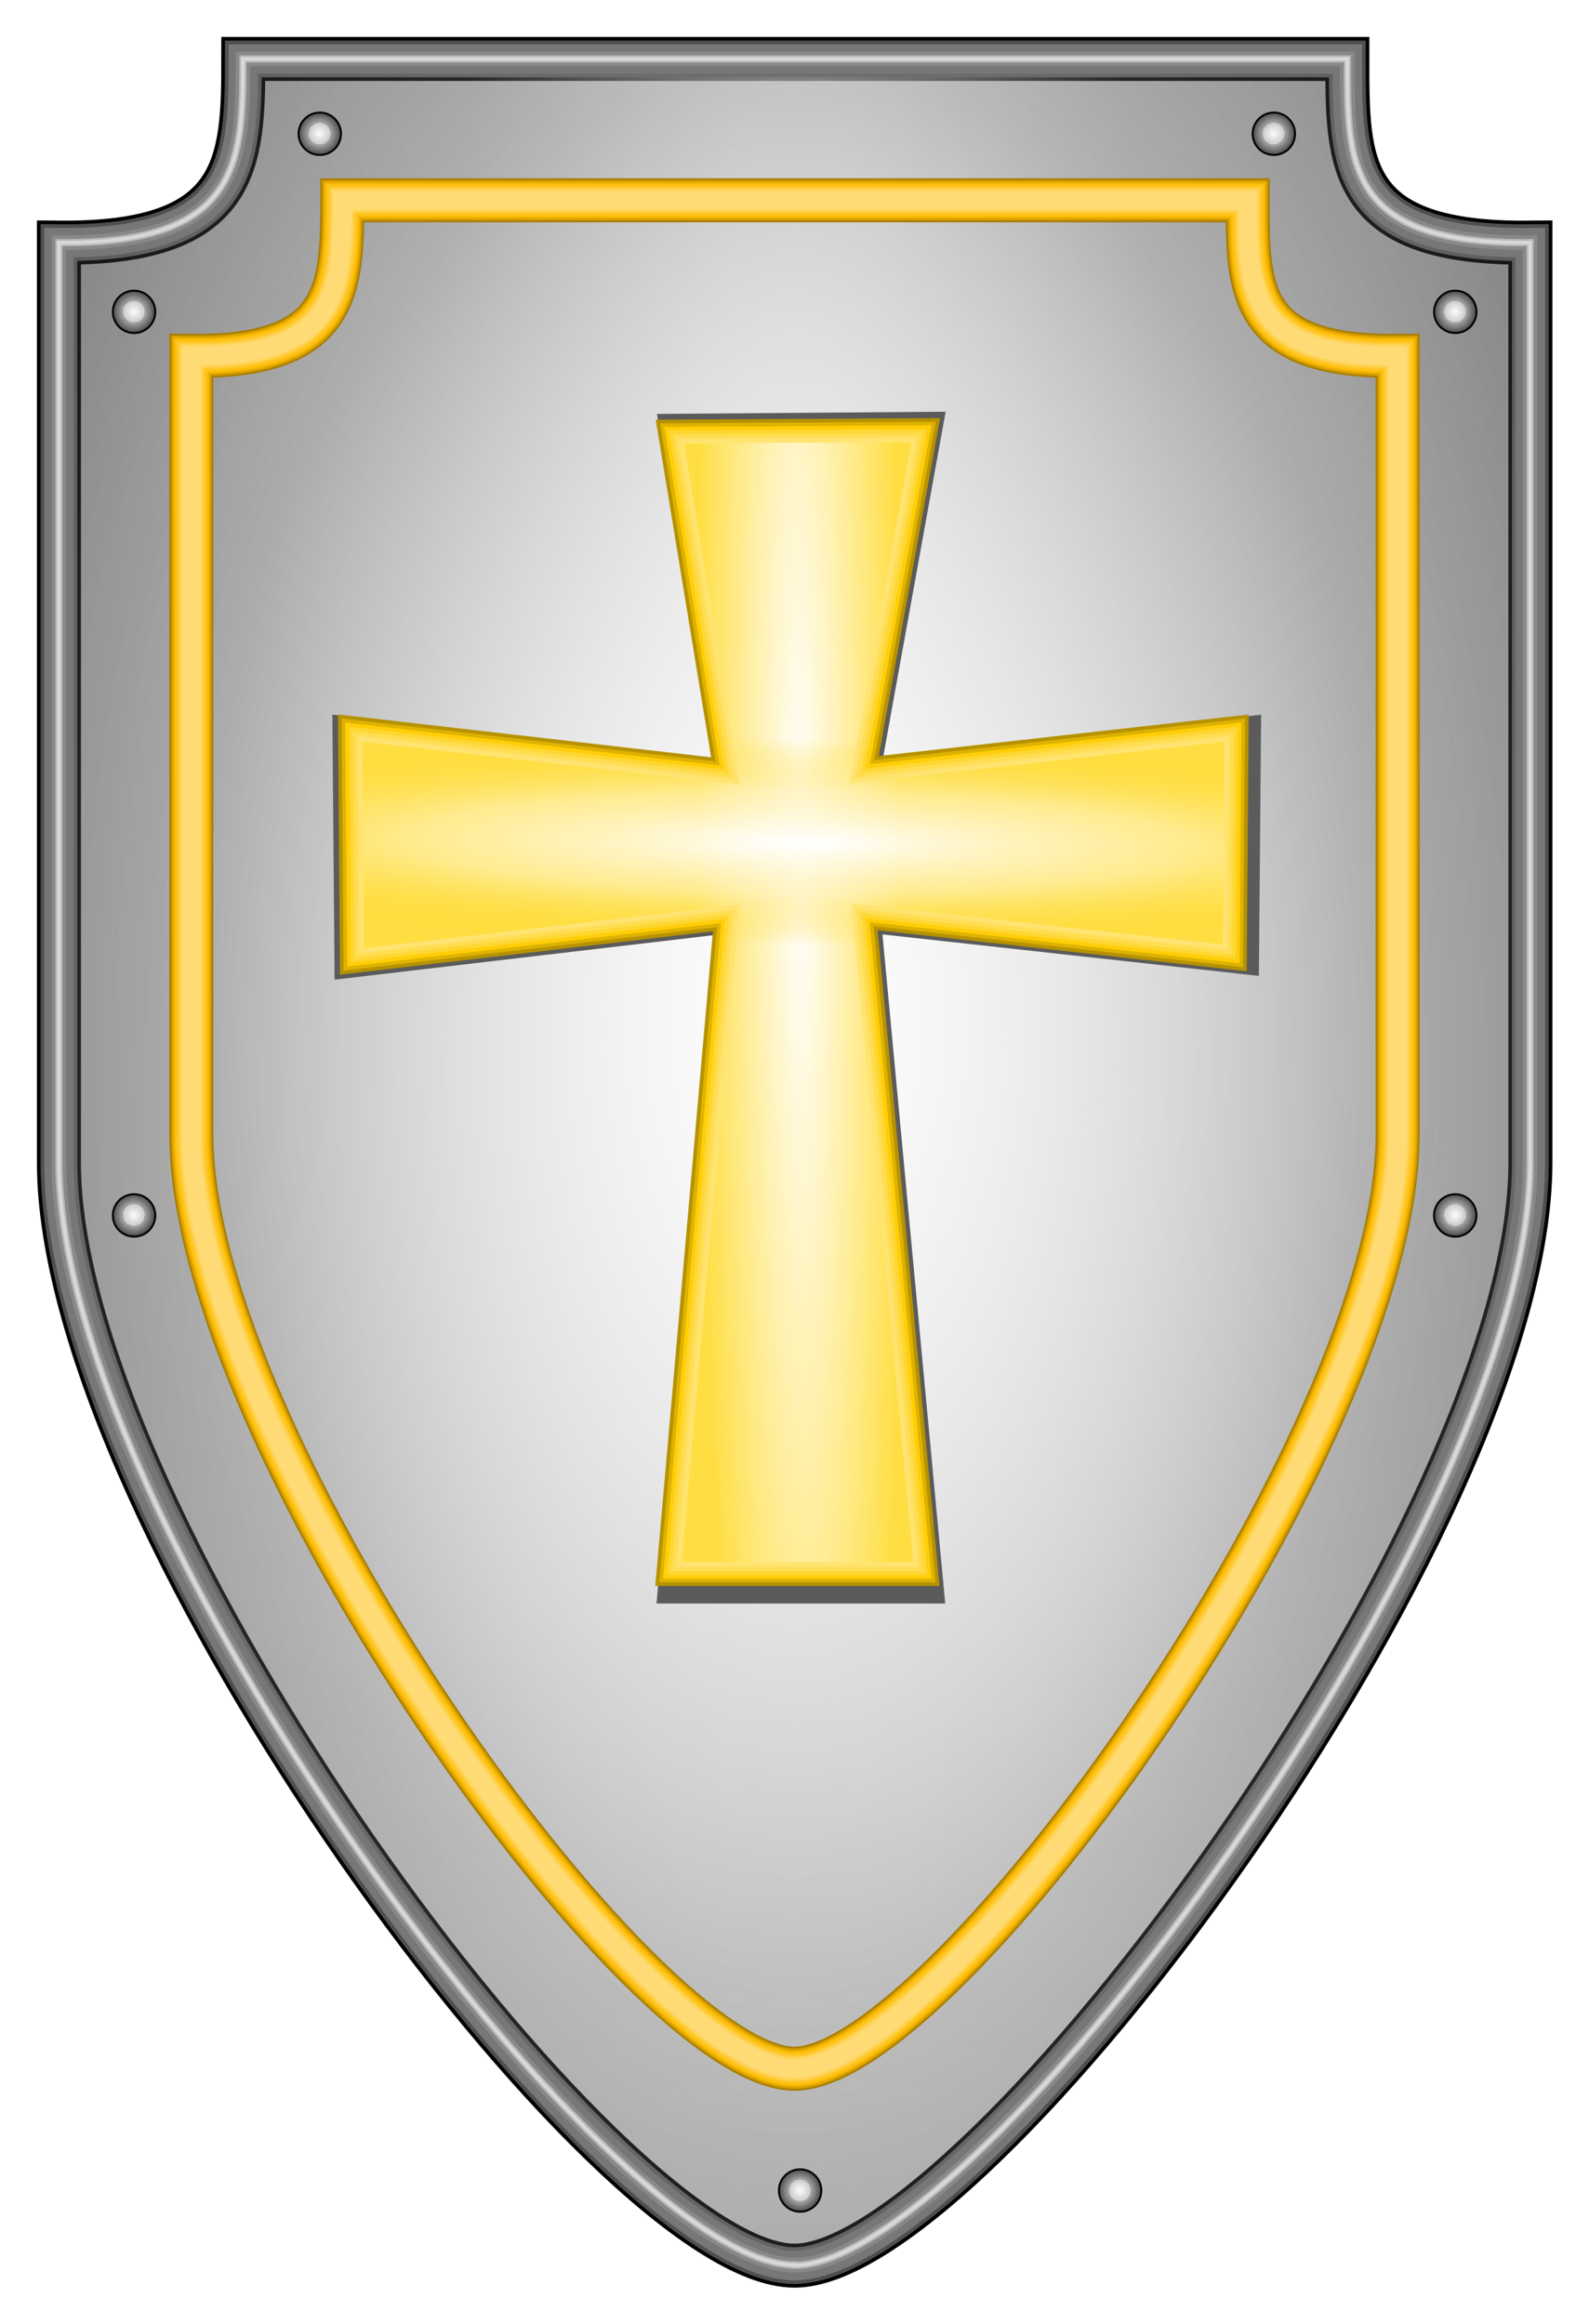 <svg xmlns="http://www.w3.org/2000/svg" xmlns:xlink="http://www.w3.org/1999/xlink" width="431.995" height="632" viewBox="0 0 4.8 7.022"><defs><radialGradient xlink:href="#d" id="m" gradientUnits="userSpaceOnUse" gradientTransform="translate(4.584 2.677) scale(.456)" cx="1.595" cy="2.861" fx="1.595" fy="2.861" r=".143"/><radialGradient xlink:href="#d" id="l" gradientUnits="userSpaceOnUse" gradientTransform="translate(.593 2.677) scale(.456)" cx="1.595" cy="2.861" fx="1.595" fy="2.861" r=".143"/><radialGradient xlink:href="#b" id="h" gradientUnits="userSpaceOnUse" gradientTransform="matrix(.508 0 0 1.645 1.639 -4.582)" cx="3.333" cy="5.971" fx="3.333" fy="5.971" r="2.289"/><radialGradient xlink:href="#c" id="i" gradientUnits="userSpaceOnUse" gradientTransform="matrix(1.591 0 0 2.502 -1.968 -7.861)" cx="3.333" cy="5.595" fx="3.333" fy="5.595" r="2.289"/><radialGradient xlink:href="#d" id="j" cx="1.595" cy="2.861" fx="1.595" fy="2.861" r=".143" gradientUnits="userSpaceOnUse" gradientTransform="translate(1.154 2.139) scale(.456)"/><radialGradient xlink:href="#d" id="k" gradientUnits="userSpaceOnUse" gradientTransform="translate(4.036 2.139) scale(.456)" cx="1.595" cy="2.861" fx="1.595" fy="2.861" r=".143"/><radialGradient xlink:href="#a" id="g" cx="3.333" cy="6.556" fx="3.333" fy="6.556" r="2.289" gradientTransform="matrix(1.409 0 0 2.947 -1.362 -12.766)" gradientUnits="userSpaceOnUse"/><radialGradient xlink:href="#d" id="n" gradientUnits="userSpaceOnUse" gradientTransform="translate(2.605 8.353) scale(.456)" cx="1.595" cy="2.861" fx="1.595" fy="2.861" r=".143"/><radialGradient xlink:href="#d" id="o" gradientUnits="userSpaceOnUse" gradientTransform="translate(.593 5.406) scale(.456)" cx="1.595" cy="2.861" fx="1.595" fy="2.861" r=".143"/><radialGradient xlink:href="#d" id="p" gradientUnits="userSpaceOnUse" gradientTransform="translate(4.584 5.406) scale(.456)" cx="1.595" cy="2.861" fx="1.595" fy="2.861" r=".143"/><radialGradient xlink:href="#f" id="s" gradientUnits="userSpaceOnUse" gradientTransform="matrix(.003 -.237 1.788 .021 -8.193 7)" cx="3.51" cy="6.445" fx="3.51" fy="6.445" r="1.314"/><radialGradient xlink:href="#e" id="r" cx="3.341" cy="6.446" fx="3.341" fy="6.446" r="1.314" gradientTransform="matrix(.237 -.002 .024 2.962 2.39 -12.743)" gradientUnits="userSpaceOnUse"/><linearGradient id="a"><stop offset="0" stop-color="#e3e3e3"/><stop offset="1" stop-color="#626262"/></linearGradient><linearGradient id="b"><stop offset="0" stop-color="#e3e3e3"/><stop offset="1" stop-color="#b1b1b1" stop-opacity="0"/></linearGradient><linearGradient id="c"><stop offset="0" stop-color="#fff"/><stop offset=".5" stop-color="#fff" stop-opacity=".174"/><stop offset="1" stop-color="#bcbcbc" stop-opacity="0"/></linearGradient><linearGradient id="d"><stop offset="0" stop-color="#fdfdfd"/><stop offset=".5" stop-color="#cbcbcb"/><stop offset=".5" stop-color="#a8a8a8"/><stop offset="1" stop-color="#474747"/></linearGradient><linearGradient id="e"><stop offset="0" stop-color="#fff"/><stop offset="1" stop-color="#ffde43"/></linearGradient><linearGradient id="f"><stop offset="0" stop-color="#fff"/><stop offset=".5" stop-color="#fff1b1" stop-opacity=".688"/><stop offset="1" stop-color="#ffd50f" stop-opacity="0"/></linearGradient><filter id="q" x="-.014" width="1.028" y="-.011" height="1.021" color-interpolation-filters="sRGB"><feGaussianBlur stdDeviation=".011"/></filter></defs><path d="M3.333 9.889c.554 0 2.223-2.242 2.223-3.333V3.777c-.557.006-.553-.238-.553-.555H1.668c0 .316-.01.56-.557.555v2.779c0 1.091 1.66 3.333 2.222 3.333z" fill="url(#g)" fill-rule="evenodd" stroke="#000" stroke-width=".133" transform="translate(-.933 -3.044)"/><path d="M3.333 9.889c.554 0 2.223-2.242 2.223-3.333V3.777c-.557.006-.553-.238-.553-.555H1.668c0 .316-.01.56-.557.555v2.779c0 1.091 1.66 3.333 2.222 3.333z" fill="url(#h)" fill-rule="evenodd" stroke="#4f4f4f" stroke-width=".111" transform="translate(-.933 -3.044)"/><path d="M3.333 9.889c.554 0 2.223-2.242 2.223-3.333V3.777c-.557.006-.553-.238-.553-.555H1.668c0 .316-.01.56-.557.555v2.779c0 1.091 1.66 3.333 2.222 3.333z" fill="url(#i)" fill-rule="evenodd" stroke="#777" stroke-width=".089" transform="translate(-.933 -3.044)"/><path d="M2.4 6.844c.554 0 2.222-2.241 2.222-3.333V.733C4.065.739 4.07.495 4.07.178H.734c0 .315-.01.56-.556.555V3.51c0 1.092 1.66 3.333 2.222 3.333z" fill="none" stroke="#777" stroke-width=".067"/><path d="M2.4 6.844c.554 0 2.222-2.241 2.222-3.333V.733C4.065.739 4.07.495 4.07.178H.734c0 .315-.01.56-.556.555V3.51c0 1.092 1.66 3.333 2.222 3.333z" fill="none" stroke="#898989" stroke-width=".044"/><path d="M2.4 6.844c.554 0 2.222-2.241 2.222-3.333V.733C4.065.739 4.07.495 4.07.178H.734c0 .315-.01.56-.556.555V3.51c0 1.092 1.66 3.333 2.222 3.333z" fill="none" stroke="#b7b7b7" stroke-width=".022"/><path d="M2.4 6.844c.554 0 2.222-2.241 2.222-3.333V.733C4.065.739 4.07.495 4.07.178H.734c0 .315-.01.56-.556.555V3.51c0 1.092 1.66 3.333 2.222 3.333z" fill="none" stroke="#d8d8d8" stroke-width=".011"/><g transform="translate(-.916 -3.04)" color="#000" fill-rule="evenodd" stroke="#000" stroke-width=".006" stroke-linecap="round" stroke-linejoin="round"><circle style="marker:none" cx="1.882" cy="3.444" r=".064" overflow="visible" fill="url(#j)" enable-background="accumulate"/><circle r=".064" cy="3.444" cx="4.764" style="marker:none" overflow="visible" fill="url(#k)" enable-background="accumulate"/><circle r=".064" cy="3.982" cx="1.321" style="marker:none" overflow="visible" fill="url(#l)" enable-background="accumulate"/><circle style="marker:none" cx="5.312" cy="3.982" r=".064" overflow="visible" fill="url(#m)" enable-background="accumulate"/><circle r=".064" cy="9.658" cx="3.333" style="marker:none" overflow="visible" fill="url(#n)" enable-background="accumulate"/><circle style="marker:none" cx="1.321" cy="6.712" r=".064" overflow="visible" fill="url(#o)" enable-background="accumulate"/><circle r=".064" cy="6.712" cx="5.312" style="marker:none" overflow="visible" fill="url(#p)" enable-background="accumulate"/></g><g fill="none"><path d="M2.4 6.25c.454 0 1.822-1.898 1.822-2.822V1.075c-.456.005-.453-.201-.453-.47H1.034c0 .268-.008.475-.456.47v2.353c0 .924 1.361 2.822 1.822 2.822z" stroke="#a87d00" stroke-width=".133"/><path d="M2.4 6.25c.454 0 1.822-1.898 1.822-2.822V1.075c-.456.005-.453-.201-.453-.47H1.034c0 .268-.008.475-.456.47v2.353c0 .924 1.361 2.822 1.822 2.822z" stroke="#d29c00" stroke-width=".122"/><path d="M2.4 6.25c.454 0 1.822-1.898 1.822-2.822V1.075c-.456.005-.453-.201-.453-.47H1.034c0 .268-.008.475-.456.47v2.353c0 .924 1.361 2.822 1.822 2.822z" stroke="#f0b200" stroke-width=".111"/><path d="M2.4 6.25c.454 0 1.822-1.898 1.822-2.822V1.075c-.456.005-.453-.201-.453-.47H1.034c0 .268-.008.475-.456.47v2.353c0 .924 1.361 2.822 1.822 2.822z" stroke="#ffc00c" stroke-width=".1"/><path d="M2.4 6.25c.454 0 1.822-1.898 1.822-2.822V1.075c-.456.005-.453-.201-.453-.47H1.034c0 .268-.008.475-.456.47v2.353c0 .924 1.361 2.822 1.822 2.822z" stroke="#ffc521" stroke-width=".089"/><path d="M2.4 6.25c.454 0 1.822-1.898 1.822-2.822V1.075c-.456.005-.453-.201-.453-.47H1.034c0 .268-.008.475-.456.47v2.353c0 .924 1.361 2.822 1.822 2.822z" stroke="#ffcd3f" stroke-width=".078"/><path d="M2.4 6.25c.454 0 1.822-1.898 1.822-2.822V1.075c-.456.005-.453-.201-.453-.47H1.034c0 .268-.008.475-.456.47v2.353c0 .924 1.361 2.822 1.822 2.822z" stroke="#ffd55d" stroke-width=".067"/><path d="M2.4 6.25c.454 0 1.822-1.898 1.822-2.822V1.075c-.456.005-.453-.201-.453-.47H1.034c0 .268-.008.475-.456.47v2.353c0 .924 1.361 2.822 1.822 2.822z" stroke="#ffdb75" stroke-width=".056"/></g><g><path transform="matrix(1.36 0 0 1.357 6.261 -4.835)" d="M-3.087 4.533l.126.774-.855-.098.004.48.85-.1-.13 1.495h.534l-.14-1.496.842.093.004-.472-.85.096.14-.776z" fill="none" stroke="#5b5b5b" stroke-width=".098" filter="url(#q)"/><path d="M2.059 1.334l.169 1.03-1.14-.131.005.637 1.134-.132-.175 1.987h.713l-.188-1.99L3.7 2.86l.005-.627-1.132.127.187-1.03z" fill="none" stroke="#b69200" stroke-width=".133"/><path d="M2.059 1.334l.169 1.03-1.14-.131.005.637 1.134-.132-.175 1.987h.713l-.188-1.99L3.7 2.86l.005-.627-1.132.127.187-1.03z" fill="none" stroke="#deb200" stroke-width=".111"/><path d="M2.059 1.334l.169 1.03-1.14-.131.005.637 1.134-.132-.175 1.987h.713l-.188-1.99L3.7 2.86l.005-.627-1.132.127.187-1.03z" fill="none" stroke="#ffce08" stroke-width=".089"/><path d="M2.059 1.334l.169 1.03-1.14-.131.005.637 1.134-.132-.175 1.987h.713l-.188-1.99L3.7 2.86l.005-.627-1.132.127.187-1.03z" fill="none" stroke="#ffce08" stroke-width=".089"/><path d="M2.059 1.334l.169 1.03-1.14-.131.005.637 1.134-.132-.175 1.987h.713l-.188-1.99L3.7 2.86l.005-.627-1.132.127.187-1.03z" fill="none" stroke="#ffd734" stroke-width=".067"/><path d="M2.059 1.334l.169 1.03-1.14-.131.005.637 1.134-.132-.175 1.987h.713l-.188-1.99L3.7 2.86l.005-.627-1.132.127.187-1.03z" fill="none" stroke="#ffdd51" stroke-width=".044"/><path d="M2.059 1.334l.169 1.03-1.14-.131.005.637 1.134-.132-.175 1.987h.713l-.188-1.99L3.7 2.86l.005-.627-1.132.127.187-1.03z" fill="none" stroke="#ffe167" stroke-width=".022"/><path d="M2.98 5.092l.168 1.03-1.14-.13.006.637 1.134-.132-.175 1.986h.712l-.187-1.989 1.122.124.005-.626-1.132.127.187-1.031z" fill="url(#r)" fill-rule="evenodd" stroke="#ffe472" stroke-width=".011" transform="translate(-.92 -3.758)"/><path d="M2.98 5.092l.168 1.03-1.14-.13.006.637 1.134-.132-.175 1.986h.712l-.187-1.989 1.122.124.005-.626-1.132.127.187-1.031z" fill="url(#s)" fill-rule="evenodd" stroke="#ffe472" stroke-width=".011" transform="translate(-.92 -3.758)"/></g></svg>